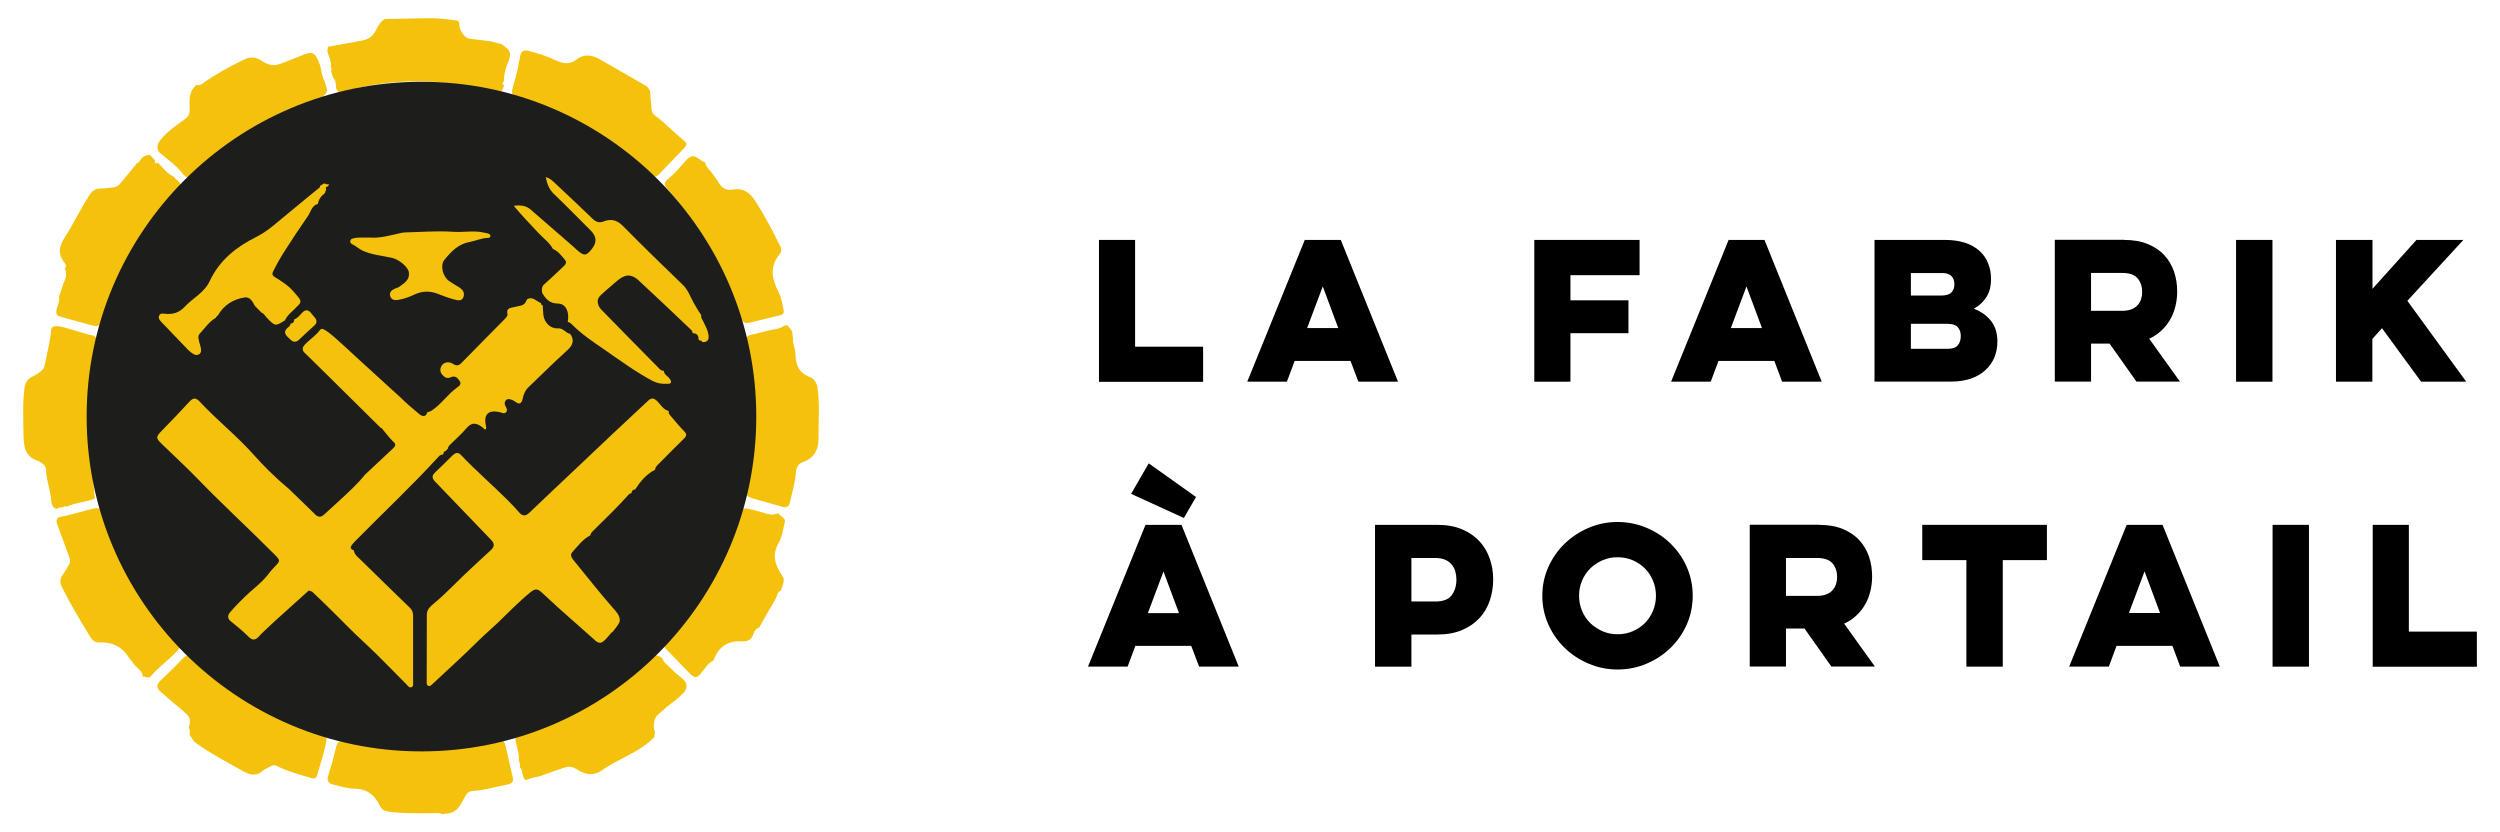 <?xml version="1.0" encoding="UTF-8"?><svg id="Calque_3" xmlns="http://www.w3.org/2000/svg" viewBox="0 0 199.96 66.56"><defs><style>.cls-1{fill:#f4c10c;}.cls-2{fill:#1d1d1b;}</style></defs><g><path class="cls-1" d="M40.95,7.26c.1-.39,.2-.78,.31-1.16,.16-.54,.24-1.09,.35-1.64,.07-.31,.23-.49,.62-.4,.79,.18,1.55,.45,2.28,.79,.58,.27,1.1,.3,1.58-.07,.72-.56,1.37-.34,2.04,.05,1.16,.67,2.31,1.33,3.47,2,.26,.15,.4,.35,.41,.66,.02,.4,.08,.8,.1,1.2,.01,.25,.11,.43,.3,.57,.83,.61,1.53,1.37,2.33,2.02,.23,.18,.19,.34,.02,.52-.69,.72-1.38,1.44-2.07,2.16-.23,.24-.42,.22-.65,0-1.18-1.09-2.44-2.06-3.77-2.97-2.15-1.46-4.46-2.51-6.93-3.25-.24-.07-.43-.16-.38-.47Z"/><path class="cls-1" d="M10.95,13.04c.11-.02,.2-.09,.25-.19,.17-.33,.45-.45,.8-.45,.14,.14,.27,.29,.4,.43-.05,.21,.02,.29,.23,.18,.4,.41,.75,.9,1.3,1.14,.04,.05,.06,.11,.11,.15,.54,.46,.55,.53,.06,1.08-.13,.15-.3,.29-.28,.53h0c-.16,0-.22,.08-.22,.23-.25,.27-.49,.54-.74,.81-.25,.05-.31,.25-.37,.46-.05,0-.12-.03-.14,0-.44,.5-.95,.95-1.11,1.64-.18,.3-.47,.52-.62,.85-.37,.78-.92,1.47-1.2,2.3-.21,.62-.6,1.16-.65,1.84-.23,.26-.36,.55-.33,.9-.02,.02-.04,.04-.04,.07-.25,.16-.26,.43-.31,.67-.07,.33-.26,.47-.59,.38-.91-.24-1.82-.49-2.73-.75-.27-.08-.3-.27-.25-.53,.07-.34,.26-.66,.2-1.03,.16-.47,.29-.94,.48-1.39,.13-.31,.11-.59-.01-.88,.21-.25-.02-.44-.13-.59-.45-.66-.3-1.25,.1-1.87,.72-1.12,1.28-2.34,2.02-3.45,.21-.31,.44-.48,.82-.49,.35,0,.7-.06,1.06-.09,.22-.02,.41-.14,.54-.29,.46-.53,.89-1.09,1.34-1.63Z"/><path class="cls-1" d="M12.73,12.17c-.27-.41-.11-.72,.17-1.05,.54-.65,1.23-1.11,1.9-1.6,.27-.2,.38-.42,.37-.72,0-.08,0-.16,0-.24-.05-.66-.02-1.31,.55-1.78,.19,.09,.32,0,.48-.1,1.06-.75,2.2-1.38,3.37-1.94,.44-.21,.9-.19,1.36,.12,.43,.3,.94,.47,1.5,.24,.56-.23,1.14-.42,1.69-.66,.85-.37,1.06-.27,1.4,.56,.21,.5,.17,1.06,.46,1.53,.06,.24,.13,.47,.19,.7-.14,.46-.51,.6-.94,.73-.66,.19-1.3,.47-1.94,.73-1.42,.57-2.72,1.37-4.03,2.16-.62,.37-1.23,.75-1.79,1.2-.13,.1-.32,.18-.27,.41-.69,.34-1.18,.92-1.74,1.42-.44,.39-.53,.41-.91-.07-.52-.64-1.2-1.09-1.81-1.63Z"/><path class="cls-1" d="M26.46,5.31c.05-.34-.08-.66-.2-.95-.1-.23-.08-.41-.02-.62,.86-.16,1.72-.32,2.58-.47,.49-.08,.89-.24,1.17-.71,.22-.37,.37-.83,.8-1.04,.18,0,.55-.01,1.03-.02,2.16-.05,2.71-.07,3.54,0,.28,.02,.72,.07,1.27,.16,.02,.02,.04,.05,.07,.1,.07,.14,.05,.28,.05,.31-.02,.2,.21,.67,.52,.9,.21,.16,.33,.12,1.8,.31,.06,0,.12,.02,.15,.02,.19,.05,.38,.1,.57,.15,.1,.02,.2,.04,.29,.06,.84,.59,.87,.69,.46,1.72-.16,.4-.22,.82-.24,1.25,0,.09-.29,.24,.03,.31-.21,.62-.26,.68-.89,.46-.82-.28-1.7-.29-2.55-.45-1.06-.2-4.2-.61-7.74,.12-.81,.17-1.44,.35-1.83,.47-.27,.01-.38-.15-.45-.37,.02-.3-.02-.58-.23-.82-.05-.17-.11-.34-.16-.52,.01-.02,.03-.05,.03-.08,.03-.14-.05-.26-.07-.29Z"/><path class="cls-1" d="M63.36,26.53c.02,.19,.04,.38,.07,.57-.05,.43,.21,.81,.2,1.25,0,.82,.28,1.47,1.1,1.79,.39,.15,.59,.45,.66,.88,.19,1.31,.06,2.63,.08,3.95,.02,.98-.33,1.69-1.32,2.02-.31,.11-.46,.43-.49,.78-.06,.82-.29,1.6-.48,2.4-.08,.36-.27,.47-.63,.36-.74-.22-1.48-.42-2.23-.63-.66-.18-.78-.34-.6-.99,.42-1.52,.57-3.09,.67-4.65,.15-2.34-.17-4.65-.67-6.93-.08-.35,.04-.48,.34-.55,.5-.12,1-.23,1.5-.36,.39-.1,.82-.1,1.16-.37,.08-.01,.17-.02,.25-.04,.13,.17,.27,.34,.4,.51Z"/><path class="cls-1" d="M52.36,58.93c-1.18,1.24-2.84,1.72-4.2,2.67-.81,.56-1.43,.3-2.1-.11-.27-.17-.54-.21-.83-.12-.63,.2-1.25,.41-1.86,.65-.37,.15-.77,.13-1.13,.32-.24,.13-.34-.07-.4-.27-.08-.24-.05-.52-.26-.71,.04-.18-.01-.36-.08-.52,.05-.53-.14-1.02-.25-1.51-.09-.38,.02-.55,.39-.67,2.27-.7,4.41-1.68,6.42-2.96,1.39-.88,2.68-1.91,3.83-3.09,.35-.36,.66-.18,.99-.06,0,0,0,0,0,0,0,.06,.04,.1,.1,.1h0c.09,.36,.41,.54,.65,.79,.25,.26,.53,.51,.82,.73,.43,.33,.64,.68,.28,1.18,0,0,0,0,0,0-.32,.34-.61,.58-.81,.74-.25,.19-.38,.28-.65,.5-.3,.25-.53,.47-.68,.61-.31,.28-.39,.95-.19,1.39-.06,.11-.07,.22-.04,.33Z"/><path class="cls-1" d="M58.39,43.13c.13-.67,.48-1.29,.71-1.94,.18-.5,.35-.6,.88-.47,.48,.12,.96,.26,1.44,.39,.2,.05,.41,.1,.61-.01,.09,0,.19-.02,.28-.03,.03,.16,.18,.22,.29,.3,.15,.12,.22,.25,.16,.45-.14,.54-.19,1.11-.48,1.6-.53,.92-.31,1.74,.23,2.55,.06,.09,.11,.19,.17,.29,0,.09,0,.19,0,.28-.07,.23-.14,.46-.21,.68-.32,.12-.31,.47-.45,.71-.45,.75-.87,1.51-1.3,2.27-.25,.06-.38,.27-.44,.47-.16,.51-.5,.66-.98,.63-1.14-.07-1.85,.49-2.24,1.53h0c-.42,.21-.65,.59-.93,.94-.38,.49-.55,.51-.99,.07-.63-.64-1.24-1.3-1.87-1.94-.12-.12-.17-.24-.17-.35,0-.22,.2-.39,.25-.44,.63-.55,4.6-5.71,5.05-8.01Z"/><path class="cls-1" d="M15.1,58.19c.19-.66,.11-.85-.37-1.25-.64-.53-1.27-1.08-1.9-1.63-.37-.32-.28-.62,.06-.93,.6-.56,1.19-1.13,1.75-1.73,.3-.33,.53-.27,.8,0,.57,.55,1.15,1.08,1.77,1.57,1.05,.83,2.18,1.52,3.36,2.15,.48,.26,.94,.55,1.42,.82,.21,.12,.42,.26,.68,.18,.22,.18,.46,.3,.76,.28,.12,.33,.39,.35,.68,.31,.63,.41,1.34,.6,2.06,.77-.1,1.13-.51,2.18-.8,3.27-.06,.24-.19,.31-.46,.23-.95-.27-1.91-.53-2.8-.98-.21-.11-.41,0-.59,.11-.17,.09-.36,.16-.5,.29-.54,.49-1.07,.32-1.62,.01-1.27-.72-2.57-1.39-3.75-2.25-.24-.18-.32-.43-.48-.63,.03-.2,.03-.4-.07-.58Z"/><path class="cls-1" d="M11.42,54.11c-.04-.56-.63-.74-.84-1.18-.04-.08-.14-.13-.19-.21-.55-.94-1.35-1.39-2.45-1.33-.36,.02-.59-.23-.76-.51-.77-1.28-1.55-2.55-2.21-3.89-.18-.37-.22-.68,.05-1.02,.19-.24,.32-.52,.48-.78,.12-.19,.13-.38,.05-.6-.32-.87-.63-1.75-.96-2.62-.12-.32-.08-.58,.26-.64,.91-.15,1.77-.46,2.66-.66,.36-.08,.57,.02,.7,.38,.28,.78,.55,1.57,.86,2.35,.53,1.34,1.16,2.62,1.92,3.83,.91,1.46,1.93,2.84,3.17,4.05,.29,.29,.3,.49,0,.8-.66,.7-1.46,1.26-2.09,2-.2,.24-.43,0-.63,.05,0,0,0-.01,0-.01Z"/><path class="cls-1" d="M35.37,65.12c-.22-.13-.47-.08-.71-.08-1.17,.01-2.35,.03-3.52-.11-.35-.04-.6-.16-.76-.49-.41-.84-1.01-1.35-2.02-1.36-.55,0-1.1-.19-1.65-.31-.4-.09-.61-.29-.45-.76,.24-.75,.45-1.51,.63-2.28,.11-.45,.33-.55,.77-.45,2.32,.5,4.67,.68,7.05,.61,1.69-.05,3.35-.26,5-.64,.38-.09,.63-.04,.72,.38,.19,.83,.37,1.66,.57,2.5,.09,.38-.02,.54-.43,.62-.93,.18-1.84,.46-2.79,.52-.24,.01-.42,.14-.54,.36-.37,.66-.63,1.42-1.58,1.45-.09,.01-.19,.03-.28,.04Z"/><path class="cls-1" d="M7.59,39.88c-.72,.28-1.52,.31-2.24,.64-.11-.05-.21-.04-.3,.06-.2-.03-.39,.05-.57,.12-.27-.12-.36-.37-.38-.63-.06-.85-.4-1.65-.42-2.5,0-.23-.13-.39-.32-.51-.11-.07-.21-.16-.33-.2-1.07-.33-1.14-1.24-1.15-2.11-.02-1.22-.08-2.44,.07-3.65,.06-.47,.23-.78,.65-.98,.19-.09,.26-.14,.38-.21,.15-.09,.35-.23,.55-.51,.35-1.59,.55-2.59,.55-2.91,0-.05,0-.22,.11-.32,.1-.09,.24-.09,.4-.08,.21,.02,.51,.07,.89,.2,.56,.16,1.12,.32,1.68,.49,.18,.02,.43,.07,.54,.26,.13,.22-.02,.52-.06,.61-.43,.93-.28,2.04-.47,3.05-.18,.96-.19,3.34,.42,9.17Z"/><path class="cls-1" d="M56.42,13.03c.07,.39,.41,.61,.6,.91,.16,.24,.35,.45,.49,.71,.22,.42,.64,.6,1.06,.52,.97-.18,1.46,.3,1.94,1.06,.71,1.13,1.33,2.3,1.91,3.5,.13,.26,.05,.47-.11,.67-.78,.96-.55,1.96-.05,2.93,.25,.49,.32,1.01,.42,1.52,.05,.27-.18,.34-.39,.39-.76,.19-1.52,.37-2.29,.56-.38,.09-.61,.03-.75-.42-.6-1.92-1.4-3.75-2.4-5.49-.99-1.73-2.18-3.29-3.48-4.78-.27-.31-.29-.49,.05-.78,.44-.36,.84-.79,1.21-1.23,.63-.74,.79-.78,1.54-.21,.05,.04,.12,.05,.18,.07,.02,.01,.04,.03,.05,.05Z"/><circle class="cls-2" cx="33.71" cy="33.32" r="26.78"/><path class="cls-1" d="M53.09,29.65c.02,.32,.32,.42,.47,.64,.06,.09,.15,.19,.1,.3-.05,.13-.18,.1-.3,.11-.41,.02-.79-.04-1.16-.23-1.36-.72-2.59-1.63-3.85-2.5-.9-.62-1.81-1.22-2.58-2-.1-.1-.21-.2-.36-.22,.15-.81-.15-1.46-.78-1.47-.67,0-.98-.37-1.27-.86-.03-.25-.06-.48,.18-.69,.53-.46,1.03-.96,1.54-1.43,.17-.15,.26-.33,.12-.5-.29-.33-.53-.71-.97-.88-.27-.51-.74-.84-1.12-1.24-.66-.71-1.35-1.41-2.02-2.22,.54-.07,.98-.02,1.35,.3,1.17,1.01,2.33,2.02,3.49,3.03,.07,.06,.14,.14,.21,.2,.59,.51,.75,.5,1.23-.12q.57-.74-.11-1.42c-.99-.99-1.97-1.99-2.98-2.96-.37-.36-.52-.79-.63-1.32,.34,.08,.53,.29,.73,.47,1.01,.95,2.02,1.89,3.01,2.85,.27,.26,.53,.37,.9,.22,.6-.24,1.08-.1,1.55,.38,1.57,1.59,3.17,3.15,4.78,4.7,.4,.38,.57,.89,.82,1.35,.21,.36,.4,.73,.65,1.06-.05,.21,.09,.37,.17,.53,.16,.33,.34,.65,.4,1.02,.06,.35,0,.6-.43,.62-.02-.02-.05-.03-.08-.03-.03-.09-.1-.12-.19-.1-.03-.03-.06-.06-.09-.09,.02-.33-.15-.5-.48-.5h0c.02-.16-.1-.26-.21-.36-1.37-1.3-2.74-2.61-4.13-3.89-.29-.27-.72-.47-1.11-.3-.21,.09-.35,.16-.67,.44-1.2,1.04-1.44,1.18-1.46,1.52-.02,.29,.13,.54,.26,.68,1.51,1.55,3.04,3.1,4.56,4.64,.12,.12,.23,.28,.43,.27h0Z"/><path class="cls-1" d="M17.28,25.41c-.56,.31-.9,.85-1.32,1.3-.16,.17-.07,.46-.01,.7,.04,.16,.1,.31,.12,.46,.03,.18,.03,.36-.16,.47-.17,.1-.34,.05-.5-.06-.12-.09-.24-.17-.34-.27-.71-.74-1.43-1.48-2.14-2.23-.14-.14-.28-.31-.21-.51,.08-.25,.33-.19,.5-.17,.61,.06,1.11-.09,1.55-.56,.65-.7,1.58-1.14,2-2.05,.78-1.67,2.11-2.73,3.71-3.53,.5-.25,.96-.57,1.4-.93,1.17-.98,2.35-1.94,3.53-2.91,.08-.07,.21-.1,.18-.25,.12-.07,.23-.14,.35-.21,.12,.09,.26,.09,.39,.08-.04,.06-.07,.12-.11,.18-.16,0-.19,.08-.13,.22-.03,.1-.07,.2-.1,.3-.29,.23-.51,.49-.56,.87h0c-.51,.13-.57,.65-.82,1-.65,.93-1.27,1.87-1.88,2.83-.33,.52-.64,1.07-.91,1.63-.13,.27,.17,.4,.34,.5,.25,.15,.48,.32,.71,.48,.42,.31,.74,.71,1.06,1.11,.24,.31,0,.49-.2,.69-.32,.35-.73,.61-.93,1.06,0,0,0,.01,0,.01-.79,.49-.79,.49-1.47-.22-.13-.13-.21-.33-.41-.39-.18-.18-.36-.36-.54-.55-.17-.35-.39-.73-.81-.67-.91,.14-1.65,.6-2.13,1.42-.06,.06-.12,.12-.18,.18Z"/><path class="cls-1" d="M30.45,34.22c-3.37-3.33-5.8-5.74-6.06-5.98-.04-.03-.17-.15-.18-.32,0-.11,.05-.22,.16-.34,.38-.42,.87-.71,1.21-1.17,.13-.18,.3-.09,.47,.02,.59,.39,1.08,.9,1.61,1.36,.12,.11,.99,.93,2.77,2.54,.1,.09,.43,.39,.9,.82,.41,.37,.61,.56,.64,.58,.49,.48,1.01,.94,1.55,1.38,.23,.19,.54,.3,.67-.15h.03s.03,0,.03,0c.09-.04,.18-.06,.26-.11,.78-.5,1.28-1.3,2.03-1.84,.16-.11,.41-.27,.22-.55-.17-.25-.37-.45-.72-.28-.17,.08-.34,.07-.5-.05-.28-.22-.42-.49-.24-.84,.16-.31,.58-.42,.93-.19,.3,.2,.48,.14,.7-.09,1.13-1.16,2.28-2.31,3.42-3.47,.11-.11,.27-.29,.24-.4-.13-.55,.29-.5,.59-.59,.33-.1,.72-.05,.9-.45,.02-.05,.05-.11,.07-.16,.47-.27,.75,.17,1.12,.3h0c0,.09,.03,.15,.11,.18h.03c.02,.25,.02,.5,.05,.76,.07,.61,.55,1.12,1.15,1.08,.45-.03,.62,.37,.98,.44,.01,.03,.03,.05,.06,.06,.36,.6,.05,.97-.4,1.37-1.02,.92-1.99,1.9-2.99,2.85-.27,.26-.39,.58-.46,.93-.08,.35-.25,.48-.57,.23-.09-.07-.19-.12-.29-.16-.17-.06-.35-.12-.49,.05-.12,.14-.1,.3-.02,.45,.08,.16,.19,.33,.05,.49-.15,.16-.34,.03-.5,0-.95-.22-1.33,.18-1.1,1.17,.01,.06,0,.12,0,.18-.14,.07-.18-.05-.25-.11-.5-.39-.89-.48-1.32,.04-.37,.44-.81,.82-1.22,1.23-.11,.11-.25,.21-.26,.39,0,0,0,0,0,0-.03,.03-.06,.06-.09,.1h0s-.06,.07-.09,.1h0c-.12,.03-.19,.1-.18,.22-.03,.03-.05,.05-.08,.08-.17-.02-.26,.1-.36,.21-2.11,2.3-4.38,4.43-6.56,6.64-.12,.13-.25,.25-.35,.4-.13,.2-.06,.33,.17,.38,0,.03,0,.06,.02,.09,.07,.27,.27,.43,.46,.61,1.33,1.3,2.66,2.61,4,3.9,.19,.18,.27,.38,.27,.64,0,1.77,0,3.54,0,5.31,0,.15,.05,.36-.14,.42-.18,.06-.28-.12-.39-.23-1.04-1.03-2.04-2.1-3.11-3.1-1.51-1.39-1.94-1.91-3.52-3.44-.19-.18-.51-.49-.92-.88l-.26-.09c-2.16,1.93-3.68,3.31-3.98,3.66-.05,.06-.22,.26-.44,.26-.12,0-.24-.06-.39-.21-.44-.44-.92-.84-1.41-1.23-.15-.12-.22-.23-.23-.34-.02-.2,.12-.36,.18-.43,.9-1.03,1.66-1.67,1.66-1.67,1.45-1.23,1.25-1.3,1.88-1.94,.45-.46,.47-.49,.01-.96-2.03-2.04-4.16-3.99-6.16-6.06-.93-.96-1.91-1.86-2.87-2.79-.5-.48-.5-.57,0-1.08,.74-.76,1.48-1.52,2.2-2.31,.29-.32,.51-.34,.82-.01,1.4,1.5,3.03,2.79,4.39,4.33,.58,.65,1.48,1.6,2.73,2.64,1.05,1.02,1.83,1.76,2.1,2.04,.05,.05,.18,.19,.37,.2,.12,0,.24-.06,.37-.18,.42-.39,.85-.77,1.27-1.16,.69-.64,1.39-1.27,1.98-2.01l2.23-2.09c.09-.08,.22-.21,.2-.35-.01-.09-.08-.14-.1-.16-.16-.14-.49-.51-.99-1.14Z"/><path class="cls-1" d="M48.93,50.57c-.6,.74-.79,.86-.97,.84-.17-.01-.29-.13-.35-.18-1-.9-2.02-1.78-3.02-2.68-.44-.4-.87-.81-1.31-1.21-.34-.3-.55-.22-.9,.07-.9,.73-1.69,1.57-2.52,2.36-.55,.52-1.12,1.01-1.66,1.54-1.18,1.18-2.43,2.29-3.64,3.43-.08,.08-.17,.16-.3,.12-.13-.05-.13-.18-.13-.29,0-1.8,0-3.61,.01-5.41,0-.4,.27-.64,.54-.87,1.09-.9,2.04-1.96,3.09-2.91,.49-.44,.96-.91,1.45-1.34,.33-.29,.38-.54,.04-.88-1.49-1.53-2.95-3.09-4.45-4.63-.28-.29-.28-.49,0-.75,.47-.44,.92-.9,1.38-1.35,.21-.2,.43-.3,.67-.05,1.19,1.26,2.51,2.39,3.74,3.62,.32,.32,.63,.64,.92,.98,.27,.31,.51,.32,.81,.04,1.25-1.2,2.52-2.39,3.78-3.58,.94-.89,1.88-1.79,2.83-2.68,.96-.9,1.93-1.8,2.89-2.7,.26-.25,.45-.25,.73,.02,.29,.28,.48,.69,.93,.79,0,0,0,0,0,0-.05,.23,.12,.35,.24,.5,.33,.38,.64,.77,.99,1.12,.23,.23,.21,.37-.01,.59-.67,.65-1.32,1.32-1.98,1.98-.15,.15-.32,.28-.33,.51-.7,.35-1.18,.94-1.6,1.58-.18,.01-.28,.11-.29,.29-.07,.03-.16,.05-.21,.1-.88,1-1.85,1.91-2.79,2.85-.12,.12-.27,.23-.29,.43-.62,.31-1.01,.87-1.46,1.36-.17,.18-.06,.41,.1,.61,1.05,1.27,2.06,2.58,3.15,3.82,.24,.27,.59,.61,.56,1.04-.02,.2-.21,.44-.6,.93Z"/><path class="cls-1" d="M23.52,25.55c.29-.1,.46-.34,.66-.55,.24-.24,.47-.25,.69,.03,.1,.13,.2,.25,.31,.37,.2,.24,.18,.45-.06,.66-.41,.36-.81,.74-1.2,1.11-.39,.36-.62,.06-.88-.19-.28-.26-.34-.49-.04-.76,.11-.09,.24-.17,.24-.34,0,0,0,0,0,0,.21-.01,.29-.14,.29-.33h0Z"/><path class="cls-1" d="M29.58,19c.82,.07,1.64-.18,2.47-.36,.11-.02,.22-.05,.33-.05,1.29-.03,2.58-.14,3.86-.05,.83,.06,1.67-.13,2.49,.07,.09,.02,.19,.03,.28,.06,.11,.03,.23,.09,.21,.23-.01,.12-.13,.13-.23,.13-.49,.02-.94,.23-1.41,.32-.92,.16-1.5,.77-2.04,1.44-.35,.44-.13,1.32,.37,1.68,.25,.18,.52,.33,.78,.49,.3,.18,.51,.44,.38,.8-.14,.37-.48,.26-.75,.19-.42-.11-.83-.26-1.23-.42-.65-.27-1.28-.28-1.92,.02-.41,.19-.83,.35-1.28,.43-.29,.05-.58,.03-.68-.29-.1-.33,.14-.5,.41-.62,.1-.05,.22-.06,.31-.13,.4-.29,.87-.56,.77-1.17-.07-.43-.78-1-1.29-1.13-.79-.19-1.62-.24-2.38-.58-.31-.14-.55-.38-.86-.53-.11-.05-.18-.15-.15-.28,.03-.13,.14-.16,.26-.19,.41-.1,.83-.04,1.3-.06Z"/></g><g><path d="M87.9,19.19h2.89v8.54h5.44v2.81h-8.33v-11.34Z"/><path d="M107.24,19.19l4.58,11.34h-3.17l-.63-1.66h-4.47l-.62,1.66h-3.17l4.6-11.34h2.88Zm-1.44,3.72l-1.25,3.33h2.49l-1.24-3.33Z"/><path d="M122.72,19.19h8.42v2.82h-5.53v2.01h4.64v2.63h-4.64v3.88h-2.89v-11.34Z"/><path d="M141.13,19.19l4.58,11.34h-3.17l-.62-1.66h-4.47l-.62,1.66h-3.17l4.6-11.34h2.88Zm-1.44,3.72l-1.25,3.33h2.49l-1.24-3.33Z"/><path d="M149.93,19.19h5.64c.61,0,1.15,.08,1.61,.23s.84,.37,1.15,.65,.54,.61,.69,1c.16,.38,.23,.8,.23,1.24,0,.58-.12,1.07-.37,1.45-.25,.39-.58,.7-1.01,.93,.58,.22,1.04,.55,1.38,.98s.51,.98,.51,1.65c0,.47-.09,.89-.25,1.29-.17,.39-.41,.73-.74,1.02-.32,.29-.71,.51-1.16,.66s-.97,.23-1.54,.23h-6.14v-11.34Zm2.91,2.65v1.8h2.4c.4,0,.68-.08,.84-.25,.16-.16,.24-.38,.24-.65s-.08-.49-.23-.65c-.15-.16-.38-.25-.69-.25h-2.56Zm0,4.07v1.99h2.91c.4,0,.68-.09,.84-.28,.16-.19,.24-.43,.24-.74s-.08-.53-.24-.71c-.16-.18-.44-.27-.84-.27h-2.91Z"/><path d="M169.9,19.19c.73,0,1.36,.11,1.89,.33,.53,.22,.98,.52,1.32,.89s.61,.82,.78,1.32,.25,1.04,.25,1.6c0,.4-.05,.79-.14,1.16s-.23,.73-.41,1.05-.42,.62-.7,.89c-.28,.27-.61,.49-.99,.66l2.46,3.43h-3.48l-2.15-3.04h-1.48v3.04h-2.9v-11.34h5.54Zm-2.65,2.65v3.02h2.49c.29,0,.54-.04,.74-.12,.2-.08,.37-.19,.49-.33,.13-.14,.22-.3,.28-.48,.06-.18,.09-.37,.09-.57,0-.44-.12-.8-.36-1.09-.24-.29-.65-.44-1.24-.44h-2.49Z"/><path d="M181.76,19.19v11.34h-2.91v-11.34h2.91Z"/><path d="M186.85,19.19h2.91v3.91l3.52-3.91h3.75l-4.48,4.87,4.71,6.47h-3.61l-3.13-4.28-.77,.86v3.42h-2.91v-11.34Z"/><path d="M94.5,41.98l4.58,11.34h-3.17l-.63-1.66h-4.47l-.62,1.66h-3.17l4.6-11.34h2.88Zm.19-.55l-4.22-1.93,1.41-2.44,3.78,2.69-.97,1.69Zm-1.63,4.28l-1.25,3.33h2.49l-1.24-3.33Z"/><path d="M109.98,41.98h5c.76,0,1.41,.12,1.97,.36,.56,.24,1.02,.56,1.39,.96,.37,.4,.64,.87,.82,1.39,.18,.52,.27,1.07,.27,1.64,0,.6-.09,1.17-.27,1.7-.18,.53-.45,1-.82,1.4-.37,.4-.83,.72-1.39,.96-.56,.24-1.21,.36-1.97,.36h-2.09v2.57h-2.91v-11.34Zm2.91,2.65v3.48h1.93c.61,0,1.04-.17,1.29-.5,.25-.33,.38-.75,.38-1.26,0-.22-.03-.44-.09-.65s-.16-.39-.29-.55c-.14-.16-.31-.29-.52-.38-.21-.09-.47-.14-.77-.14h-1.93Z"/><path d="M123.36,47.65c0-.81,.16-1.58,.48-2.29,.32-.71,.75-1.34,1.3-1.87,.55-.53,1.19-.96,1.92-1.27,.73-.31,1.5-.47,2.32-.47s1.6,.16,2.33,.47c.73,.31,1.37,.73,1.92,1.27s.98,1.16,1.29,1.87c.31,.71,.47,1.48,.47,2.29s-.16,1.58-.47,2.29c-.32,.71-.75,1.34-1.29,1.87-.55,.53-1.19,.96-1.92,1.27s-1.51,.47-2.33,.47-1.59-.16-2.32-.47-1.37-.73-1.92-1.27c-.55-.53-.98-1.16-1.3-1.87-.32-.71-.48-1.48-.48-2.29Zm2.94,0c0,.43,.08,.83,.24,1.21,.16,.38,.38,.71,.66,.98s.61,.49,.98,.65c.37,.16,.77,.24,1.2,.24s.84-.08,1.21-.24c.37-.16,.7-.38,.97-.65,.28-.28,.49-.6,.65-.98,.16-.38,.24-.78,.24-1.21s-.08-.83-.24-1.21c-.16-.38-.38-.71-.65-.98s-.6-.49-.97-.65c-.37-.16-.78-.24-1.21-.24s-.83,.08-1.2,.24c-.37,.16-.7,.38-.98,.65-.28,.28-.5,.6-.66,.98-.16,.38-.24,.78-.24,1.21Z"/><path d="M145.5,41.98c.73,0,1.36,.11,1.89,.33,.53,.22,.98,.52,1.32,.89s.61,.82,.78,1.32,.25,1.04,.25,1.6c0,.4-.05,.79-.14,1.16-.09,.38-.23,.73-.41,1.05-.18,.33-.42,.62-.7,.89-.28,.27-.61,.49-.99,.66l2.46,3.43h-3.48l-2.15-3.04h-1.48v3.04h-2.9v-11.34h5.54Zm-2.65,2.65v3.03h2.49c.29,0,.54-.04,.74-.12,.2-.08,.37-.19,.49-.33,.13-.14,.22-.3,.28-.48,.06-.18,.09-.37,.09-.57,0-.44-.12-.8-.36-1.09-.24-.29-.65-.44-1.24-.44h-2.49Z"/><path d="M153.74,41.98h9.98v2.82h-3.53v8.52h-2.91v-8.52h-3.53v-2.82Z"/><path d="M172.97,41.98l4.58,11.34h-3.17l-.62-1.66h-4.47l-.62,1.66h-3.17l4.6-11.34h2.88Zm-1.44,3.72l-1.25,3.33h2.49l-1.24-3.33Z"/><path d="M184.68,41.98v11.34h-2.91v-11.34h2.91Z"/><path d="M189.77,41.98h2.9v8.54h5.44v2.81h-8.33v-11.34Z"/></g></svg>